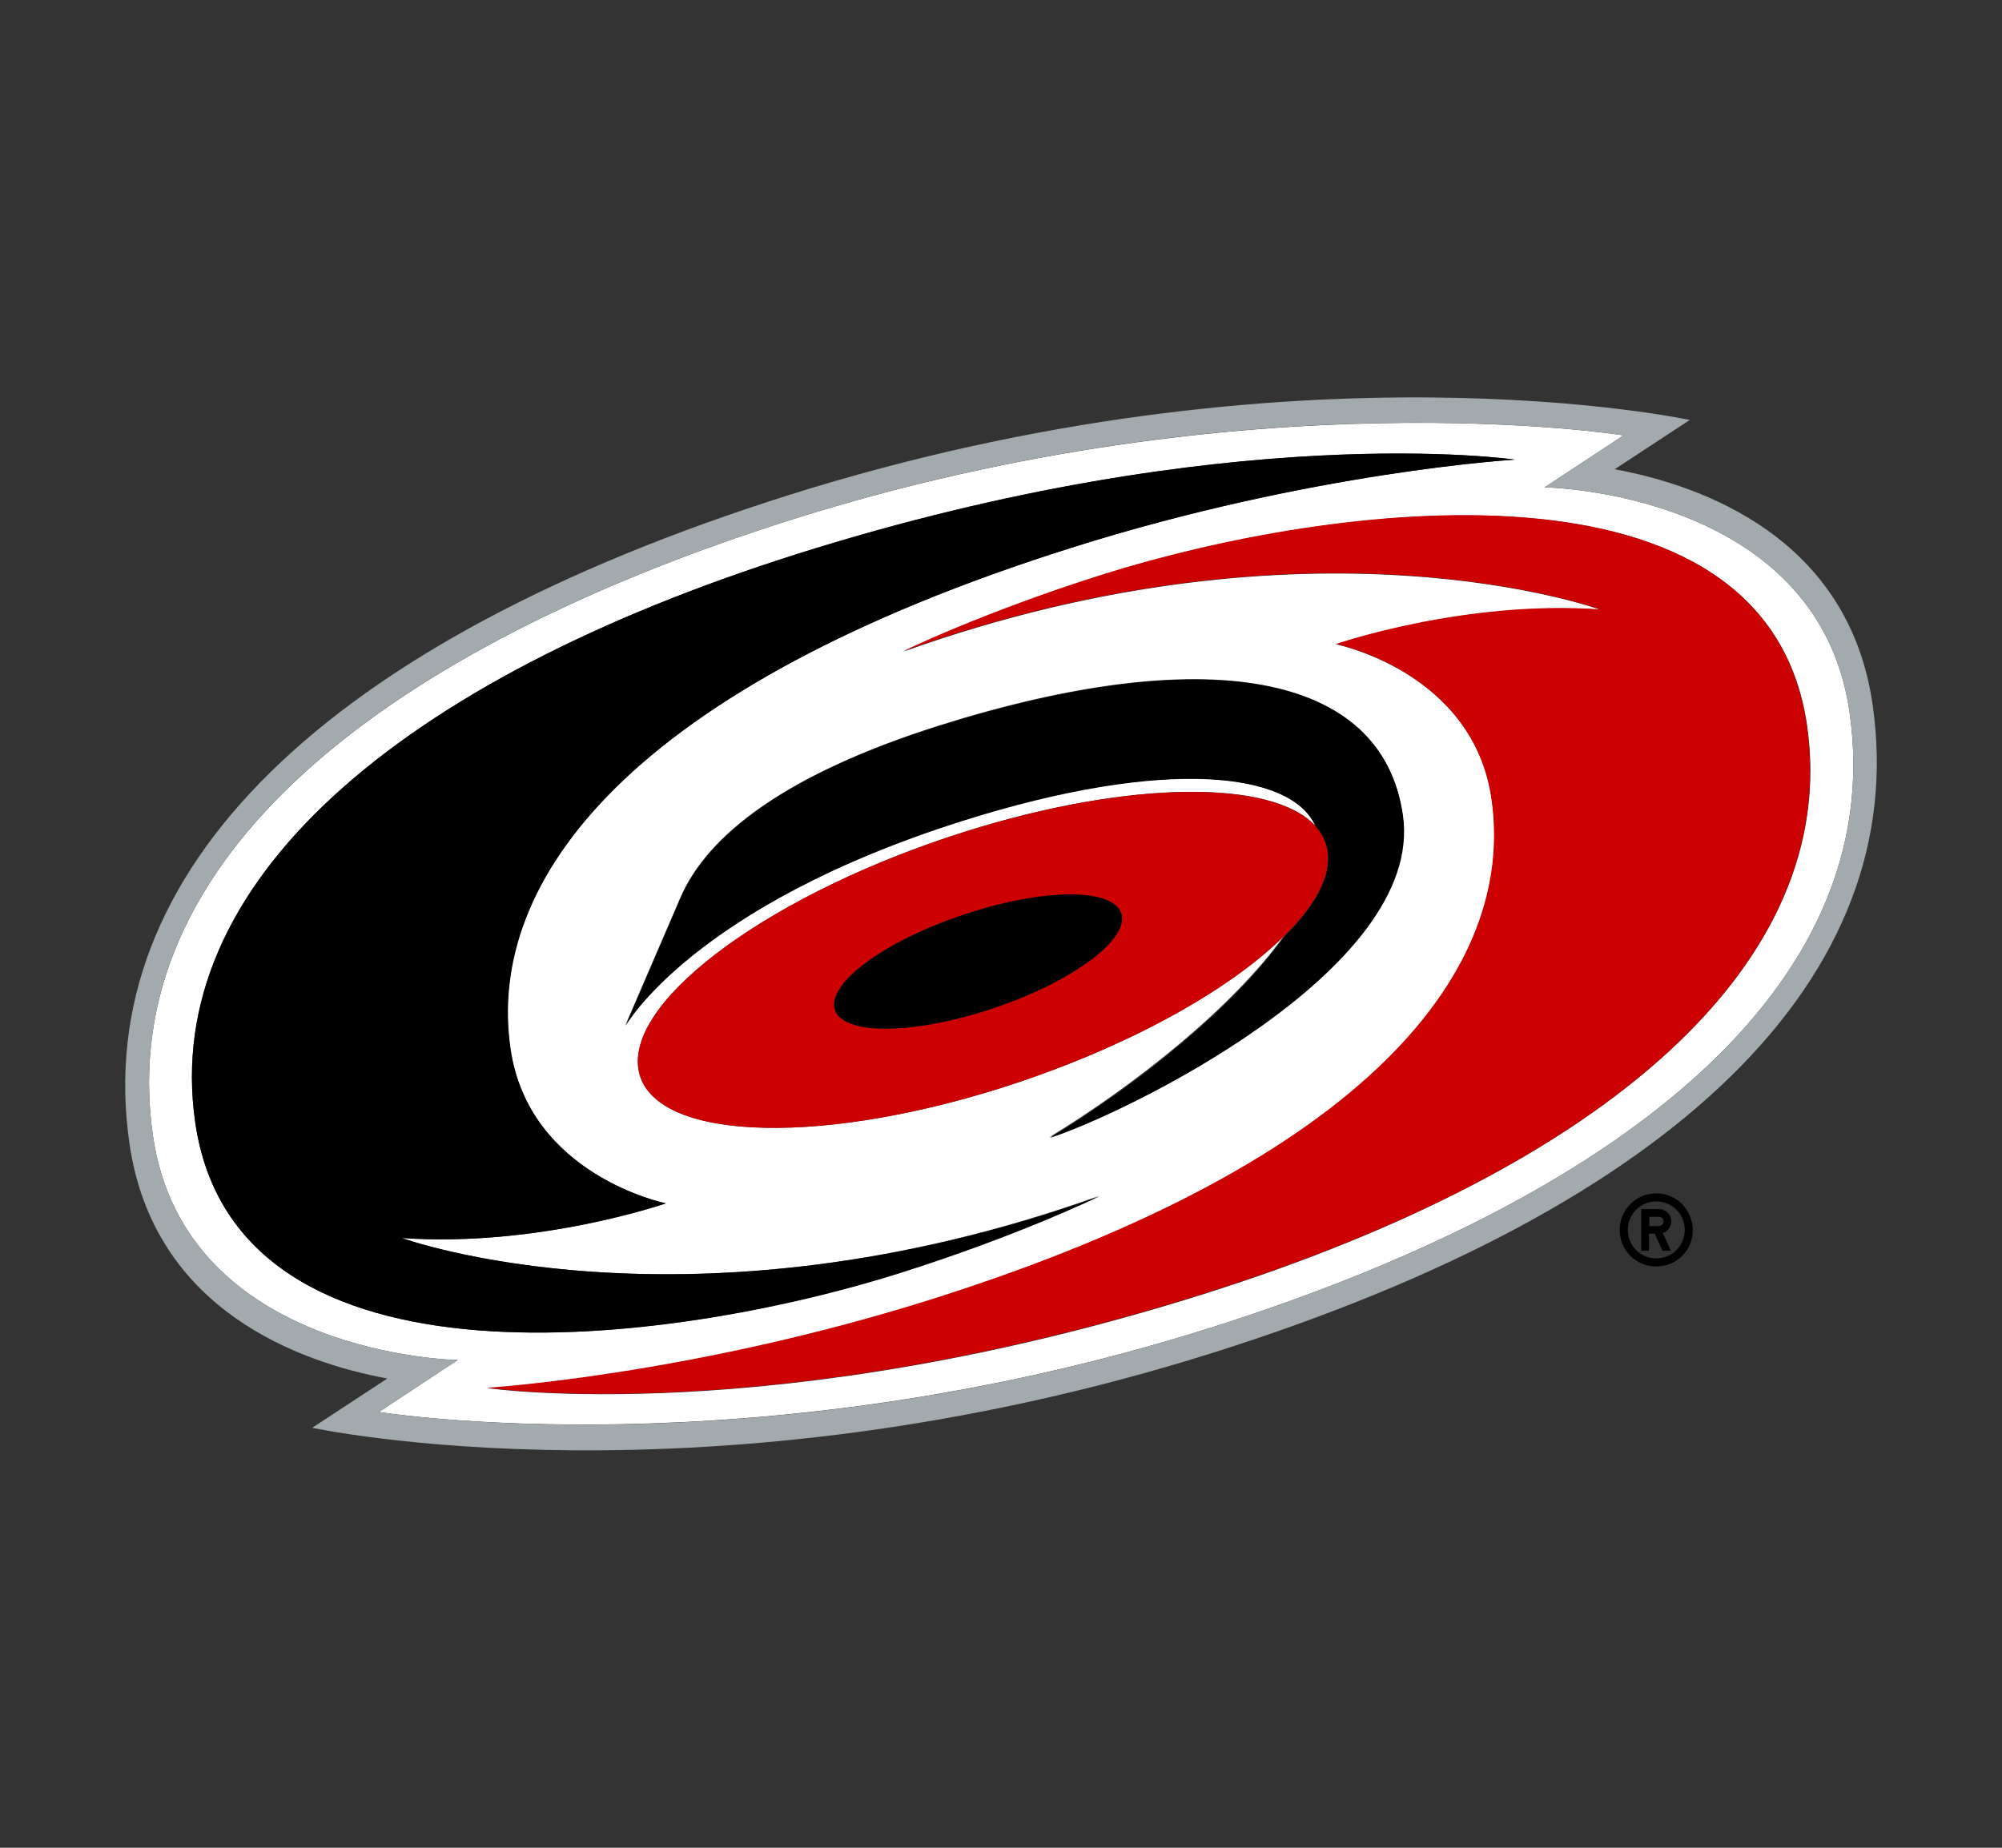 <?xml version="1.0" encoding="UTF-8"?><svg id="Layer_1" xmlns="http://www.w3.org/2000/svg" viewBox="0 0 52 48"><rect x="0" y="0" width="52" height="48" fill="#333333" stroke="none"/><path d="m48.04,18.5c-.82-5.74-7.92-5.84-7.92-5.84l2.05-1.35s-9.69-1.57-21.58,2.18C10.09,16.81,2.94,22.27,3.97,29.49c.82,5.74,7.92,5.84,7.92,5.84l-2.05,1.35s9.69,1.57,21.58-2.18c10.5-3.32,17.65-8.78,16.62-16ZM5.07,29.15c-.89-6.2,5.27-11.48,15.64-14.76,11.21-3.54,18.63-2.45,18.63-2.45,0,0-5.26.31-11.52,2.29-11.47,3.62-15.2,8.63-14.57,13,.47,3.31,4.04,4.03,4.04,4.03,0,0-3.32,1.15-6.86.9,0,0,7.47,2.72,18.11-1.09,0,0-2.06,1.01-5.2,2-5.86,1.86-17.22,3.41-18.27-3.92Zm20.94-.89c-4.94,1.56-9.16,1.34-9.43-.5-.26-1.84,3.53-4.59,8.47-6.15,4.27-1.35,8-1.37,9.11-.16-.61-1.39-3.85-1.81-9.15-.14-7.03,2.22-8.77,5.33-8.77,5.33l1.43-3.32c.71-1.65,2.77-3.22,6.71-4.47,6.85-2.16,11.51-1.44,12.05,2.31.58,4.04-7.4,7.82-9.17,8.38,2.23-1.36,4.76-3.37,6.09-5.23-1.45,1.44-4.15,2.94-7.34,3.95Zm5.28,5.35c-11.21,3.54-18.63,2.45-18.63,2.45,0,0,5.26-.31,11.52-2.29,11.47-3.62,15.2-8.63,14.57-13-.47-3.31-4.04-4.03-4.04-4.03,0,0,3.32-1.15,6.86-.9,0,0-7.47-2.72-18.11,1.09,0,0,2.06-1.01,5.2-2,5.87-1.85,17.23-3.41,18.28,3.93.88,6.19-5.28,11.47-15.65,14.75Z" style="fill:#fff; stroke-width:0px;"/><path d="m48.64,18.31c-.62-4.34-4.42-5.7-6.7-6.12l1.95-1.28s-10.2-2.21-23.4,1.95C8.43,16.67,2.35,22.64,3.36,29.69c.62,4.34,4.42,5.7,6.7,6.12l-1.95,1.28s10.2,2.21,23.4-1.95c12.06-3.81,18.14-9.78,17.13-16.83Zm-17.22,16.19c-11.9,3.76-21.58,2.18-21.58,2.18l2.05-1.35s-7.1-.1-7.92-5.84c-1.03-7.22,6.11-12.68,16.62-16,11.9-3.76,21.58-2.18,21.58-2.18l-2.05,1.35s7.1.1,7.92,5.84c1.03,7.22-6.12,12.68-16.62,16Z" style="fill:#a2aaad; stroke-width:0px;"/><path d="m46.93,18.85c-1.05-7.33-12.41-5.78-18.28-3.93-3.14.99-5.2,2-5.2,2,10.65-3.81,18.11-1.09,18.11-1.09-3.53-.25-6.86.9-6.86.9,0,0,3.57.72,4.04,4.03.63,4.37-3.1,9.38-14.57,13-6.26,1.97-11.52,2.29-11.52,2.29,0,0,7.42,1.09,18.63-2.45,10.38-3.27,16.54-8.55,15.65-14.75Z" style="fill:#c00; stroke-width:0px;"/><path d="m26.01,28.26c3.18-1.01,5.89-2.5,7.34-3.94.8-.79,1.23-1.56,1.13-2.21-.04-.25-.15-.47-.32-.66-1.11-1.2-4.83-1.19-9.11.16-4.94,1.56-8.74,4.31-8.47,6.15.27,1.84,4.49,2.06,9.43.5Zm-.79-4.56c2.06-.65,3.82-.61,3.92.1.1.71-1.49,1.81-3.55,2.46-2.06.65-3.82.61-3.92-.1-.11-.71,1.48-1.81,3.55-2.46Z" style="fill:#c00; stroke-width:0px;"/><path d="m20.71,14.39c-10.37,3.28-16.53,8.56-15.64,14.76,1.05,7.33,12.41,5.78,18.28,3.93,3.14-.99,5.2-2,5.2-2-10.65,3.8-18.11,1.08-18.11,1.08,3.53.25,6.86-.9,6.86-.9,0,0-3.57-.72-4.04-4.03-.63-4.37,3.1-9.38,14.57-13,6.26-1.98,11.52-2.29,11.52-2.29,0,0-7.43-1.09-18.64,2.45Z" style="stroke-width:0px;"/><path d="m24.39,18.86c-3.94,1.24-6,2.82-6.71,4.47l-1.43,3.32s1.74-3.11,8.77-5.33c5.3-1.67,8.54-1.25,9.15.14.17.19.28.41.32.66.09.65-.33,1.42-1.13,2.21-1.33,1.87-3.86,3.88-6.09,5.23,1.78-.56,9.75-4.34,9.17-8.38-.54-3.76-5.2-4.48-12.05-2.32Z" style="stroke-width:0px;"/><path d="m25.22,23.7c-2.06.65-3.65,1.75-3.55,2.46s1.86.75,3.92.1,3.65-1.75,3.55-2.46c-.1-.71-1.86-.76-3.92-.1Z" style="stroke-width:0px;"/><path d="m43.02,31c-.52,0-.95.42-.95.95s.42.95.95.95.95-.42.95-.95c-.01-.53-.43-.95-.95-.95Zm0,1.69c-.41,0-.74-.33-.74-.74s.33-.74.74-.74.74.33.74.74c0,.41-.33.74-.74.74Z" style="stroke-width:0px;"/><path d="m43.41,31.73c0-.18-.14-.32-.32-.32h-.46v1.08h.2v-.44h.15l.2.44h.22l-.21-.46c.13-.04.22-.16.22-.3Zm-.32.12h-.25v-.24h.25c.07,0,.12.05.12.12,0,.06-.06.12-.12.12Z" style="stroke-width:0px;"/></svg>